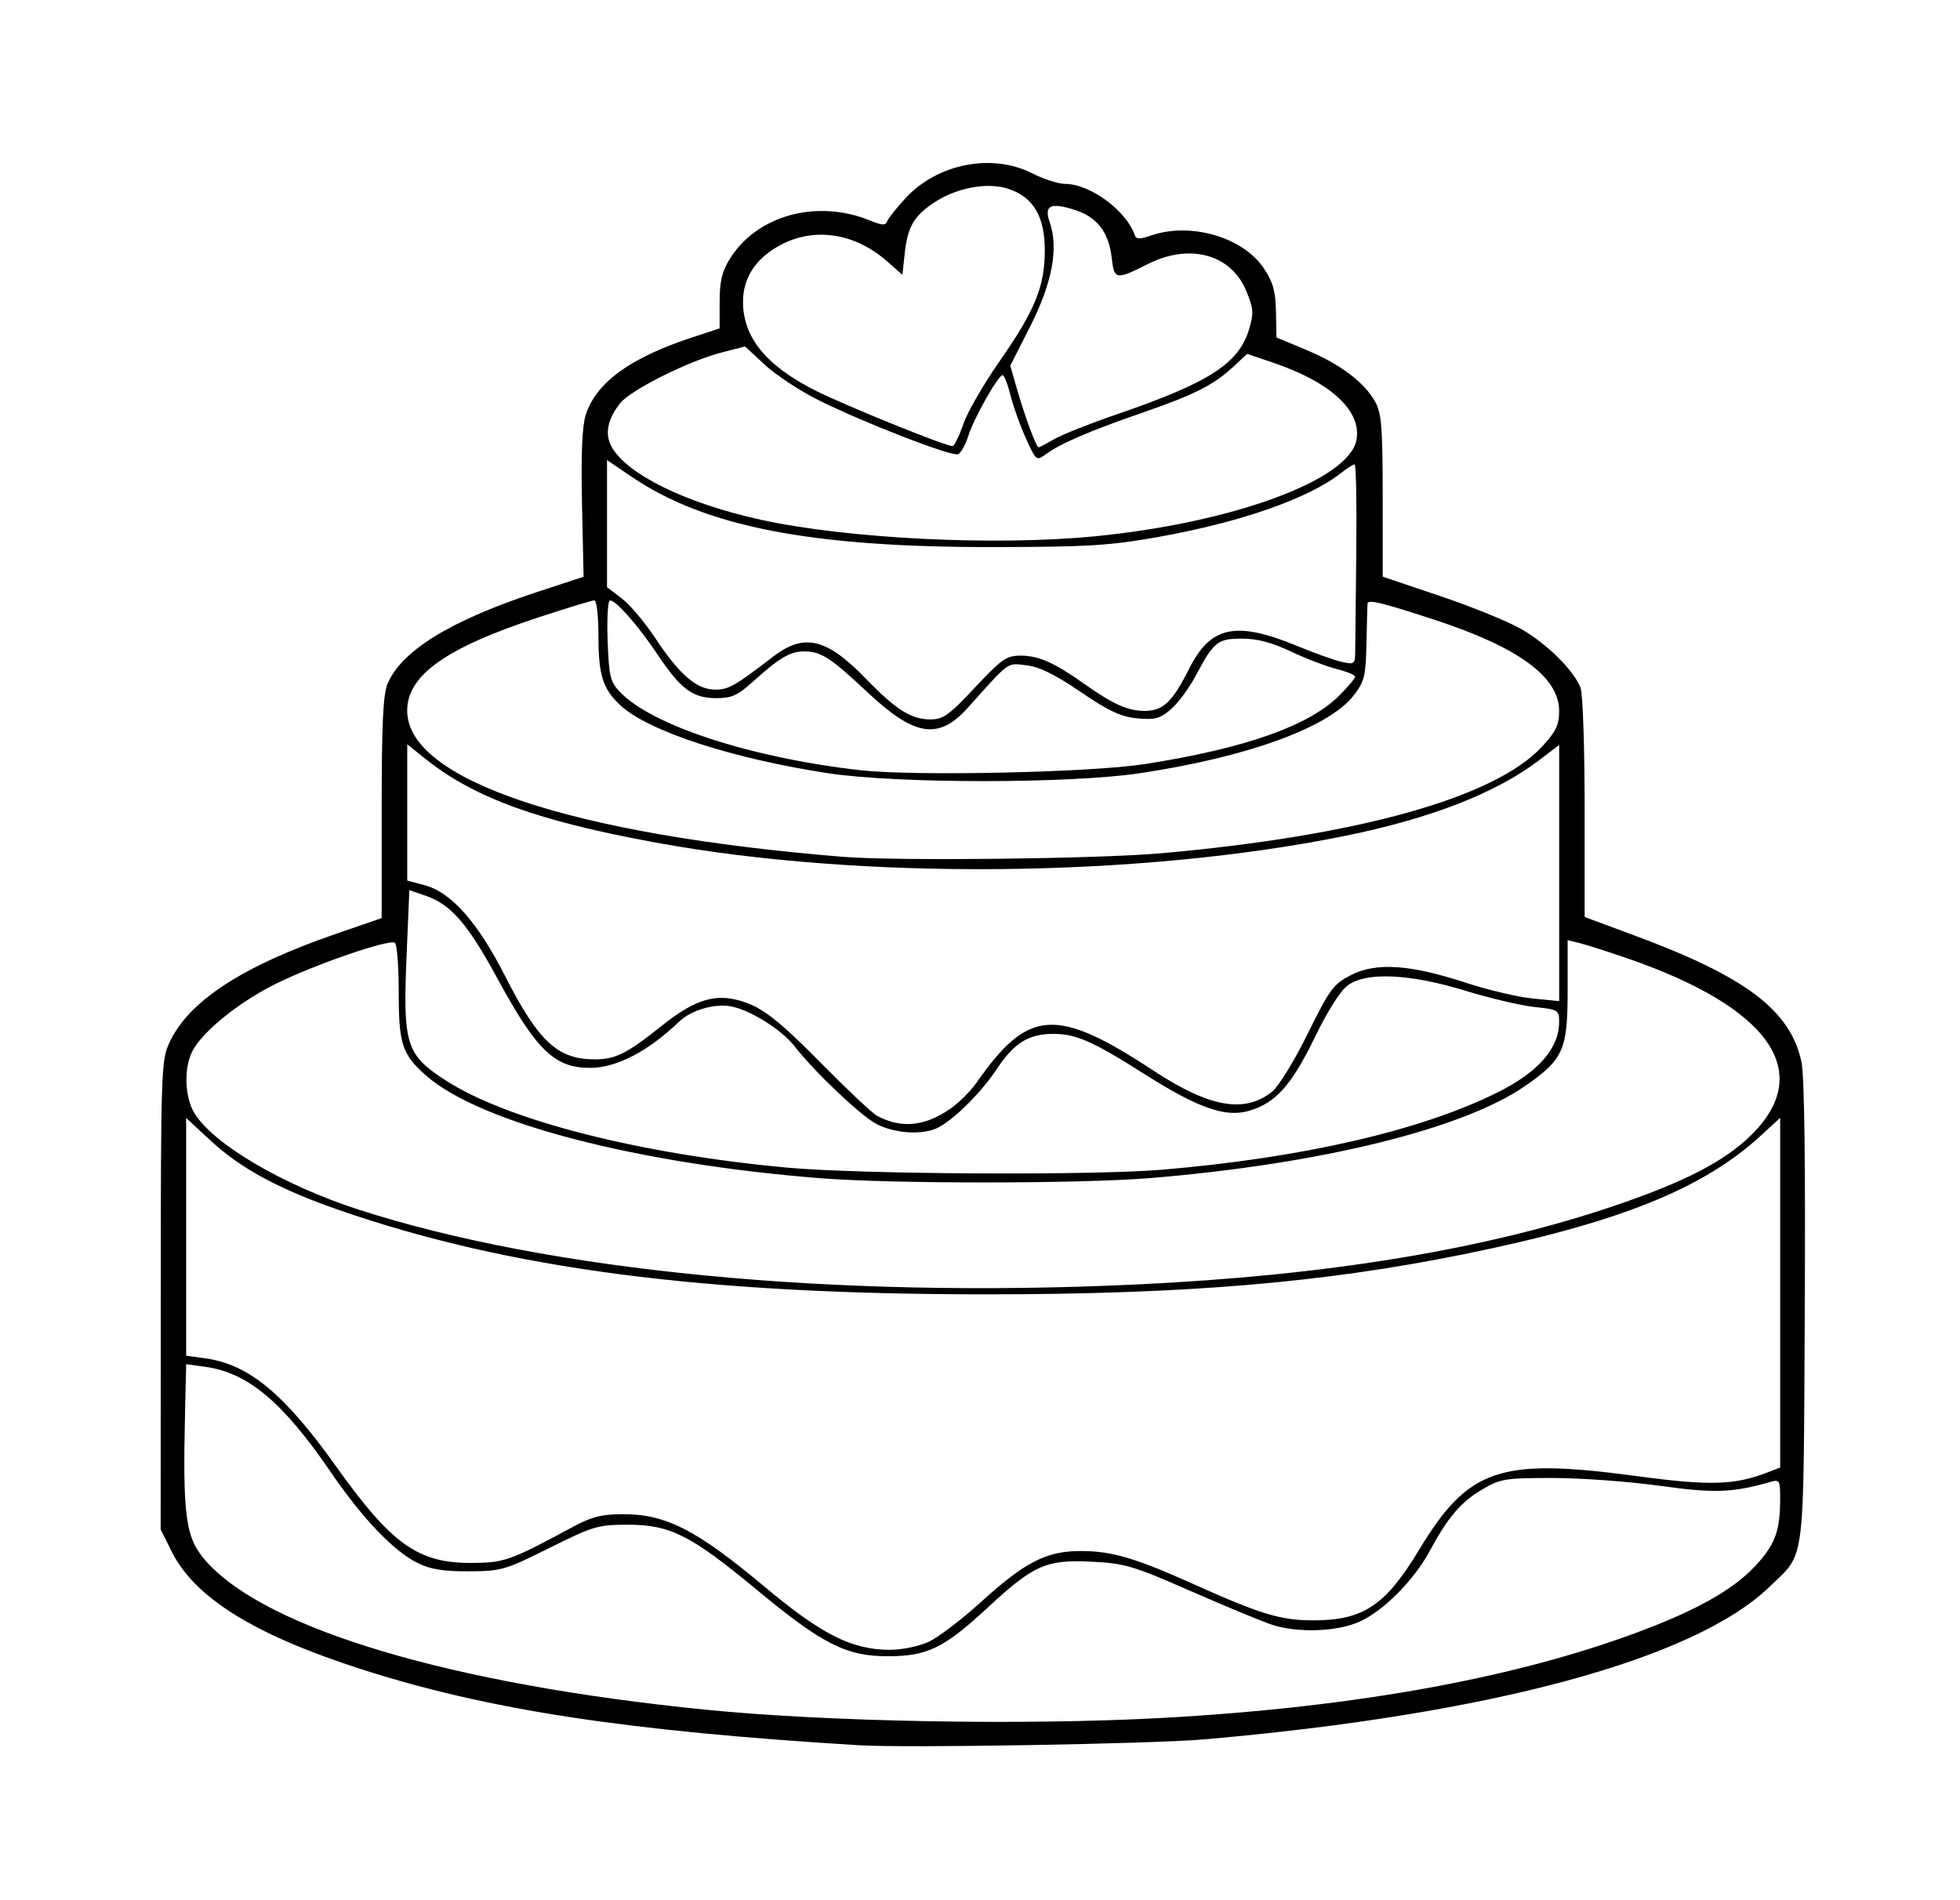 <?xml version="1.0" encoding="UTF-8" standalone="no"?>
<!-- Created with Inkscape (http://www.inkscape.org/) -->

<svg
   width="132mm"
   height="128mm"
   viewBox="-10 -10 122 118"
   version="1.1"
   id="svg1"
   xml:space="preserve"
   xmlns="http://www.w3.org/2000/svg"
   xmlns:svg="http://www.w3.org/2000/svg"><defs
     id="defs1" /><path
     style="fill:#000000"
     d="m 43.524,98.509 c -14.57,-0.89 -23.157,-2.202 -31.063,-4.748 C 5.823,91.624 2.119,89.321 0.682,86.438 L 2.7725268e-7,85.069 0.006,70.502 c 0.005,-13.835 0.032,-14.623 0.518,-15.695 1.184,-2.609 4.511,-4.792 10.39,-6.819 l 2.844,-0.98 v -6.856 c 0,-5.212 0.087,-7.064 0.363,-7.725 0.862,-2.063 3.934,-3.952 9.294,-5.715 l 2.91,-0.957 -0.097,-4.525 c -0.067,-3.109 0.005,-4.845 0.23,-5.548 0.642,-2.011 2.758,-3.554 6.614,-4.822 l 1.72,-0.566 0.002,-1.654 c 0.001,-1.28 0.144,-1.884 0.633,-2.672 1.692,-2.728 5.437,-3.746 8.754,-2.38 0.709,0.292 0.947,0.305 1.03,0.056 0.059,-0.178 0.578,-0.834 1.153,-1.458 1.98,-2.148 5.377,-2.817 7.875,-1.551 0.718,0.364 1.641,0.661 2.052,0.661 1.574,0 3.845,1.682 4.361,3.232 0.072,0.216 0.336,0.213 0.983,-0.013 2.467,-0.86 5.747,0.096 7.042,2.053 0.564,0.852 0.72,1.416 0.745,2.684 l 0.031,1.606 1.859,0.776 c 2.117,0.884 3.634,2.03 4.296,3.246 0.385,0.707 0.456,1.611 0.458,5.854 l 0.002,5.018 3.572,1.204 c 1.965,0.662 4.244,1.591 5.066,2.063 1.6,0.921 3.266,2.579 3.677,3.661 0.139,0.366 0.253,3.724 0.253,7.462 v 6.797 l 3.109,1.153 c 6.953,2.578 9.699,4.659 10.388,7.874 0.182,0.847 0.253,6.284 0.204,15.583 -0.084,16.053 0.062,14.905 -2.171,17.07 -4.681,4.537 -17.36,7.965 -35.21,9.52 -3.232,0.282 -18.544,0.545 -21.431,0.368 z m 18.653,-1.696 c 12.453,-0.67 22.874,-2.61 30.752,-5.725 3.208,-1.269 5.235,-2.494 6.498,-3.929 1.1,-1.249 1.379,-2.068 1.379,-4.034 0,-1.106 -0.041,-1.177 -0.595,-1.018 -2.375,0.679 -3.504,0.719 -6.918,0.243 -1.907,-0.266 -4.896,-0.484 -6.642,-0.484 -2.973,0 -3.252,0.045 -4.39,0.714 -1.329,0.781 -2.134,1.726 -3.278,3.847 -0.978,1.813 -2.88,3.724 -4.37,4.39 -1.391,0.622 -3.827,0.707 -5.424,0.19 -0.582,-0.188 -2.844,-1.125 -5.027,-2.081 -3.673,-1.609 -4.138,-1.747 -6.235,-1.85 -2.806,-0.139 -3.585,0.206 -6.424,2.838 -2.752,2.551 -3.778,3.051 -6.258,3.05 -2.582,-0.001 -4.075,-0.763 -8.202,-4.188 -4.024,-3.339 -5.339,-4.001 -7.945,-4.001 -1.882,0 -2.152,0.08 -4.895,1.445 -2.776,1.382 -2.996,1.445 -5.02,1.455 -1.584,0.008 -2.383,-0.121 -3.175,-0.51 -1.496,-0.735 -3.448,-2.777 -5.435,-5.687 -2.963,-4.34 -5.148,-6.171 -7.793,-6.534 l -1.191,-0.163 -0.065,2.748 c -0.162,6.833 0.013,8.082 1.341,9.56 3.785,4.212 15.282,7.623 31.003,9.197 7.593,0.76 19.75,0.986 28.31,0.526 z m -14.395,-4.736 c 0.596,-0.271 2.079,-1.398 3.297,-2.505 2.73,-2.482 4.064,-3.162 6.204,-3.159 1.924,0.002 3.372,0.428 7.011,2.062 4.193,1.883 5.421,2.254 7.458,2.254 3.101,0 4.484,-0.921 6.571,-4.377 3.077,-5.094 5.002,-5.752 13.495,-4.611 4.636,0.623 6.138,0.579 8.261,-0.243 l 0.728,-0.282 v -10.888 -10.888 l -1.183,1.09 c -3.634,3.35 -8.906,5.458 -18.529,7.409 -8.757,1.775 -17.331,2.493 -29.766,2.493 -17.563,-6.8e-4 -29.642,-1.577 -40.224,-5.248 -3.713,-1.288 -6.121,-2.588 -7.977,-4.307 l -1.541,-1.426 v 7.401 7.401 l 1.191,0.163 c 2.705,0.371 4.911,2.196 8.159,6.751 3.438,4.82 5.079,5.993 8.376,5.986 2.077,-0.004 2.412,-0.123 6.35,-2.245 1.164,-0.627 1.786,-0.785 3.103,-0.789 2.676,-0.007 4.582,0.967 8.803,4.499 3.579,2.995 5.439,3.935 7.805,3.946 0.737,0.003 1.803,-0.212 2.406,-0.486 z m 12.861,-22.254 c 12.007,-0.561 21.928,-2.199 29.977,-4.949 4.259,-1.455 6.705,-2.721 8.347,-4.321 4.034,-3.929 1.215,-7.98 -7.685,-11.044 -1.237,-0.426 -2.576,-0.853 -2.977,-0.95 l -0.728,-0.176 v 3.141 c 0,3.682 -0.259,4.269 -2.611,5.912 -3.855,2.693 -12.76,4.885 -23.398,5.76 -4.307,0.354 -16.001,0.36 -20.452,0.011 -11.43,-0.898 -21.232,-3.444 -24.582,-6.385 -1.507,-1.323 -1.716,-1.959 -1.716,-5.224 0,-1.599 -0.108,-2.975 -0.24,-3.056 -0.375,-0.232 -4.951,1.344 -7.372,2.538 -2.316,1.142 -4.59,2.974 -5.231,4.214 -0.544,1.052 -0.483,2.858 0.13,3.864 1.172,1.923 5.534,4.486 10.2,5.994 11.879,3.841 29.553,5.548 48.34,4.67 z m 1.667,-7.148 c 8.736,-0.734 16.139,-2.438 20.902,-4.813 2.54,-1.266 3.836,-2.749 3.836,-4.389 0,-0.742 -0.055,-0.775 -1.521,-0.929 -0.837,-0.088 -2.772,-0.542 -4.299,-1.01 -3.461,-1.06 -6.159,-1.189 -7.322,-0.35 -0.465,0.335 -1.25,1.571 -2.075,3.266 -1.442,2.964 -2.419,4.057 -4.067,4.551 -1.472,0.441 -3.176,-0.156 -6.537,-2.289 -3.216,-2.041 -4.25,-2.496 -5.668,-2.496 -1.532,0 -2.438,0.565 -3.519,2.194 -0.962,1.449 -2.582,3.071 -3.625,3.629 -0.911,0.488 -2.669,0.396 -3.835,-0.2 -0.984,-0.503 -3.869,-3.238 -5.138,-4.87 -0.795,-1.023 -2.802,-2.273 -3.967,-2.47 -1.047,-0.177 -2.467,0.247 -3.205,0.956 -1.935,1.859 -3.899,2.877 -5.55,2.877 -2.206,0 -3.331,-1.09 -5.78,-5.602 -1.825,-3.362 -2.876,-4.573 -4.435,-5.11 l -1.025,-0.353 -0.17,4.011 c -0.238,5.618 -0.046,6.234 2.438,7.84 3.841,2.482 12.105,4.591 21.279,5.428 4.531,0.414 18.943,0.493 23.283,0.129 z m -13.12,-3.826 c 0.522,-0.369 1.247,-1.097 1.611,-1.617 3.21,-4.593 4.947,-4.706 11.016,-0.715 3.466,2.279 5.651,2.665 7.363,1.3 0.401,-0.32 1.382,-1.916 2.217,-3.609 1.375,-2.787 1.595,-3.085 2.688,-3.65 1.559,-0.805 3.679,-0.665 7.144,0.47 1.382,0.453 3.258,0.896 4.167,0.985 l 1.654,0.162 v -7.974 -7.974 l -1.236,0.943 c -2.691,2.054 -6.763,3.64 -12.14,4.729 -12.801,2.592 -30.049,2.757 -42.848,0.408 -7.373,-1.353 -11.308,-2.784 -14.354,-5.22 l -1.124,-0.899 v 4.241 4.241 l 1.09,0.293 c 1.653,0.445 3.29,2.295 4.996,5.644 2.083,4.089 3.272,5.195 5.587,5.195 1.292,0 2.003,-0.357 4.168,-2.088 1.903,-1.522 3.144,-1.966 4.583,-1.637 1.515,0.346 2.508,1.091 5.506,4.131 1.528,1.55 3.016,2.946 3.307,3.104 1.516,0.82 3.002,0.67 4.607,-0.464 z m 13.066,-15.876 c 12.273,-1.083 20.805,-3.47 23.725,-6.638 0.877,-0.952 1.067,-1.346 1.067,-2.221 0,-2.109 -2.516,-3.959 -7.698,-5.66 -3.295,-1.082 -4.202,-1.303 -4.228,-1.032 -0.011,0.112 -0.04,1.225 -0.066,2.473 -0.042,2.035 -0.123,2.369 -0.78,3.231 -1.529,2.004 -6.633,3.864 -13.351,4.865 -4.379,0.653 -15.106,0.651 -19.386,-0.004 -5.992,-0.916 -11.192,-2.618 -12.924,-4.229 -1.09,-1.014 -1.364,-1.871 -1.364,-4.268 0,-1.286 -0.111,-2.262 -0.257,-2.262 -0.141,0 -1.694,0.472 -3.451,1.049 -5.792,1.902 -8.201,3.613 -8.197,5.823 0.008,4.301 10.187,7.714 27.118,9.093 3.303,0.269 15.828,0.13 19.79,-0.22 z m -1.005,-5.552 c 6.244,-0.977 10.222,-2.379 12.112,-4.269 0.541,-0.541 0.985,-1.07 0.985,-1.174 0,-0.104 -0.521,-0.32 -1.157,-0.48 -0.636,-0.16 -1.916,-0.651 -2.844,-1.09 -1.189,-0.562 -2.085,-0.798 -3.035,-0.798 -1.531,-2.4e-4 -1.743,0.17 -2.901,2.337 -0.415,0.776 -1.111,1.712 -1.548,2.079 -0.674,0.567 -0.987,0.649 -2.078,0.545 -1.015,-0.098 -1.755,-0.444 -3.531,-1.65 -1.609,-1.093 -2.568,-1.563 -3.376,-1.654 -1.221,-0.138 -0.988,-0.307 -3.639,2.648 -1.813,2.021 -3.3,1.792 -6.233,-0.959 -2.328,-2.184 -2.902,-2.552 -3.978,-2.552 -0.843,0 -1.544,0.419 -3.179,1.898 -0.939,0.849 -1.305,1.012 -2.279,1.012 -1.45,0 -2.208,-0.567 -3.657,-2.737 -1.187,-1.778 -2.569,-3.349 -2.945,-3.349 -0.131,0 -0.197,1.122 -0.147,2.493 0.081,2.21 0.165,2.571 0.737,3.179 1.98,2.106 8.173,4.13 14.996,4.901 3.37,0.381 14.337,0.145 17.696,-0.381 z m -10.57,-4.765 c 1.679,-1.79 1.964,-1.988 2.857,-1.988 1.104,0 2.09,0.436 3.911,1.729 1.821,1.293 2.744,1.71 3.789,1.71 1.16,0 1.726,-0.535 2.784,-2.632 1.347,-2.669 2.914,-2.988 6.789,-1.382 1.038,0.43 2.258,0.864 2.712,0.964 0.794,0.174 0.825,0.148 0.832,-0.7 0.004,-0.485 0.034,-3.292 0.066,-6.239 0.033,-2.947 -0.014,-5.358 -0.103,-5.358 -0.089,7e-5 -0.468,0.24 -0.84,0.533 -2.03,1.597 -6.274,3.08 -11.432,3.995 -2.979,0.528 -4.344,0.612 -10.186,0.621 -11.376,0.018 -17.958,-1.261 -22.556,-4.384 l -1.521,-1.033 v 3.957 3.957 l 0.92,0.701 c 0.506,0.386 1.448,1.504 2.095,2.485 1.485,2.254 2.575,3.191 3.714,3.191 0.841,0 1.205,-0.207 3.608,-2.051 1.943,-1.491 3.335,-1.155 5.804,1.399 1.827,1.89 2.794,2.501 3.969,2.507 0.813,0.004 1.153,-0.237 2.791,-1.983 z m 7.415,-9.413 c 8.595,-0.836 15.833,-3.487 16.331,-5.981 0.362,-1.81 -1.578,-3.617 -5.192,-4.837 l -1.609,-0.543 -0.807,0.753 c -1.262,1.177 -2.424,1.769 -5.702,2.905 -3.315,1.148 -5.096,1.914 -6.019,2.588 -0.586,0.428 -0.605,0.413 -1.241,-0.987 -0.355,-0.782 -0.786,-1.987 -0.958,-2.678 -0.172,-0.691 -0.392,-1.257 -0.489,-1.257 -0.28,0 -1.79,2.672 -2.141,3.789 -0.175,0.556 -0.463,1.066 -0.64,1.134 -0.406,0.156 -5.956,-2.001 -8.718,-3.387 -1.145,-0.575 -2.633,-1.558 -3.307,-2.185 l -1.225,-1.14 -1.455,0.375 c -2.075,0.535 -5.68,2.34 -6.334,3.172 -0.783,0.996 -0.959,1.919 -0.515,2.71 0.966,1.721 4.644,3.517 9.287,4.535 5.38,1.179 14.541,1.636 20.734,1.033 z m -8.131,-7.002 c 0.246,-0.724 1.263,-2.485 2.261,-3.914 2.194,-3.143 2.807,-4.648 2.807,-6.891 0,-2.109 -0.707,-3.307 -2.259,-3.828 -1.317,-0.442 -3.28,-0.068 -4.696,0.894 -1.212,0.824 -1.586,1.49 -1.766,3.148 l -0.142,1.308 -0.962,-0.846 c -1.988,-1.749 -4.491,-2.137 -6.603,-1.023 -1.537,0.811 -2.357,2.04 -2.357,3.536 0,2.233 1.435,3.992 4.525,5.546 1.905,0.958 8.25,3.523 8.526,3.447 0.12,-0.033 0.42,-0.653 0.666,-1.377 z m 5.648,0.952 c 0.481,-0.281 2.266,-0.988 3.965,-1.571 5.689,-1.953 7.531,-3.142 8.17,-5.274 0.299,-0.999 0.279,-1.276 -0.171,-2.378 -0.937,-2.291 -3.519,-2.999 -6.129,-1.683 -1.994,1.006 -2.096,0.989 -2.25,-0.382 -0.179,-1.591 -0.9,-2.535 -2.275,-2.98 -1.533,-0.495 -1.952,-0.295 -1.585,0.756 0.562,1.611 0.16,3.774 -1.198,6.456 l -1.255,2.479 0.446,1.551 c 0.482,1.674 1.176,3.535 1.319,3.535 0.049,0 0.482,-0.23 0.963,-0.51 z"
     id="path1" /></svg>
